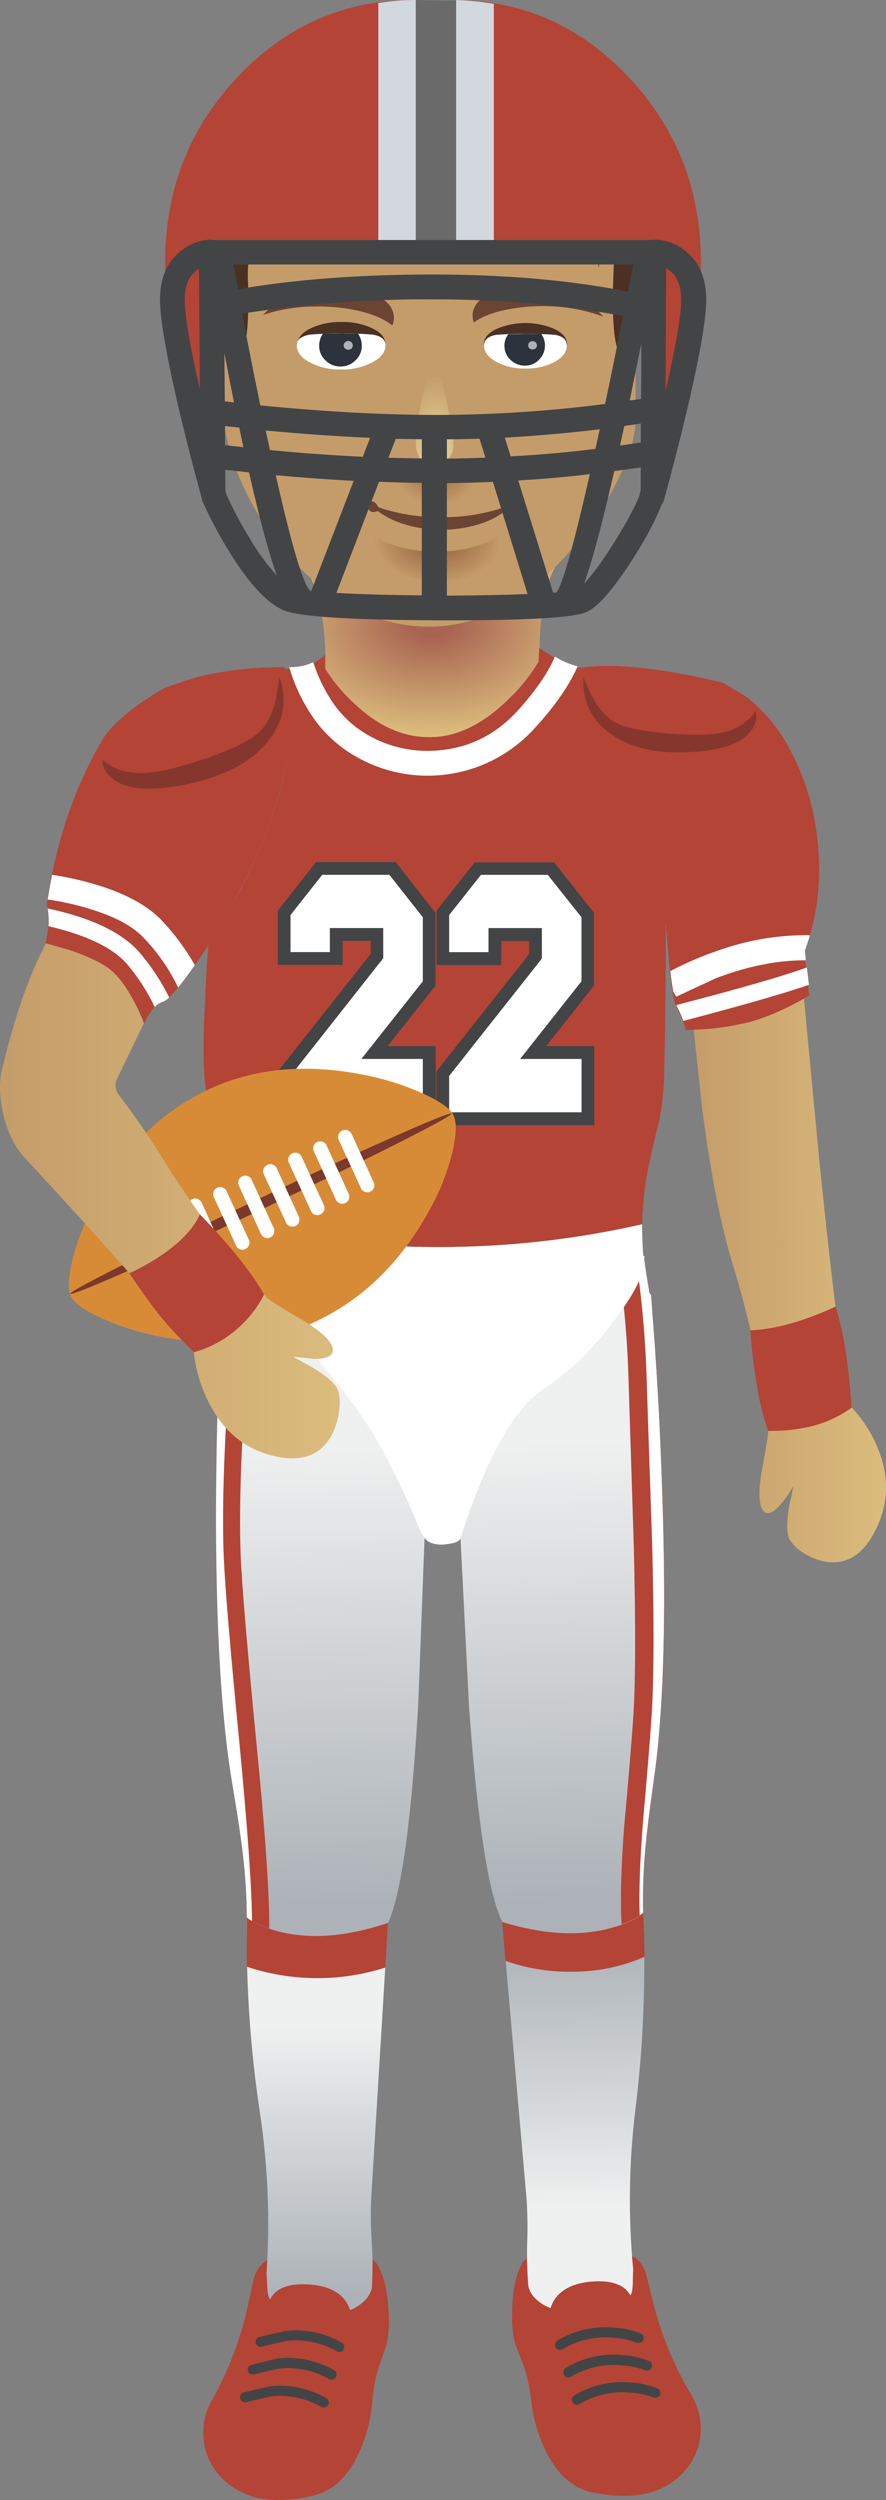 <?xml version="1.0" encoding="iso-8859-1"?>
<!-- Generator: Adobe Illustrator 20.1.0, SVG Export Plug-In . SVG Version: 6.00 Build 0)  -->
<svg version="1.0" id="Layer_1" xmlns="http://www.w3.org/2000/svg" xmlns:xlink="http://www.w3.org/1999/xlink" x="0px" y="0px"
	 viewBox="0 0 341.56 963.21" enable-background="new 0 0 341.56 963.21" xml:space="preserve">
<rect x="0" y="0" width="341.56" height="963.21" fill="#808080" stroke="none"/>
<title>sports1_0020</title>
<radialGradient id="SVGID_1_" cx="-212.05" cy="861.305" r="51.58" gradientTransform="matrix(1.57 0 0 -1.05 499.48 1144.5)" gradientUnits="userSpaceOnUse">
	<stop  offset="0.1" style="stop-color:#A86451"/>
	<stop  offset="0.79" style="stop-color:#DBBC7D"/>
</radialGradient>
<path fill="url(#SVGID_1_)" d="M215.83,215.67c-17.18-7.173-33.847-10.683-50-10.53c-16.08,0.16-32.657,3.93-49.73,11.31
	c5.92,7.907,9.037,19.953,9.35,36.14c0.367,16.867-2.75,29.753-9.35,38.66c17.073,7.387,33.65,11.157,49.73,11.31
	c16.187,0.16,32.853-3.35,50-10.53c-5.133-6.913-7.753-19.51-7.86-37.79C207.817,235.7,210.437,222.843,215.83,215.67z"/>
<path fill="#C49C69" d="M245.06,101.12c0-22.993-6.443-41.193-19.33-54.6c-13.933-14.453-33.967-21.68-60.1-21.68
	c-22.153,0-40.88,7.227-56.18,21.68c-15.507,14.667-23.26,32.867-23.26,54.6v60.81c1.222,9.029,3.875,17.806,7.86,26
	c4.38,9.372,10.067,18.075,16.89,25.85c16.133,18.44,34.36,27.66,54.68,27.66c19.853,0,38.58-10.503,56.18-31.51
	c6.751-8.024,12.462-16.867,17-26.32c4.14-8.747,6.21-15.973,6.21-21.68v-60.81H245.06z"/>
<radialGradient id="SVGID_2_" cx="-212.05" cy="513.552" r="9.69" gradientTransform="matrix(1.57 0 0 -3.25 500.81 1845.44)" gradientUnits="userSpaceOnUse">
	<stop  offset="0" style="stop-color:#EADCA0"/>
	<stop  offset="1" style="stop-color:#C49C69"/>
</radialGradient>
<path fill="url(#SVGID_2_)" d="M174.74,172.3c0.207-2.667-0.657-8.637-2.59-17.91c-2.04-9.587-3.663-14.223-4.87-13.91
	c-1.333,0.367-2.93,5.08-4.79,14.14s-2.527,15.137-2,18.23c0.473,2.773,1.547,4.553,3.22,5.34c1.324,0.513,2.744,0.728,4.16,0.63
	c1.564-0.014,3.08-0.537,4.32-1.49C173.727,176.101,174.657,174.266,174.74,172.3z"/>
<path fill="#6B4434" d="M197.92,196.42c0.667-0.667,0.64-1.583-0.08-2.75c-0.224-0.6-0.892-0.905-1.492-0.681
	c-0.2,0.075-0.376,0.203-0.508,0.371c-0.634,0.618-1.164,1.334-1.57,2.12c-7.768,2.617-15.924,3.892-24.12,3.77
	c-8.222,0.126-16.406-1.149-24.2-3.77c-1.413-2.407-2.54-2.903-3.38-1.49c-0.733,1.153-0.76,2.07-0.08,2.75s1.727,0.733,3.14,0.16
	c3.194,2.357,6.789,4.115,10.61,5.19c4.513,1.345,9.2,2.019,13.91,2c4.761,0.045,9.501-0.63,14.06-2
	c3.876-1.07,7.507-2.884,10.69-5.34C196.3,197.21,197.307,197.1,197.92,196.42z"/>
<radialGradient id="SVGID_3_" cx="-212.05" cy="689.937" r="11.23" gradientTransform="matrix(1.57 0 0 -1.57 501.28 1260.21)" gradientUnits="userSpaceOnUse">
	<stop  offset="0" style="stop-color:#8F5938"/>
	<stop  offset="1" style="stop-color:#C49C69"/>
</radialGradient>
<path fill="url(#SVGID_3_)" d="M168.93,194.38c7.593,0,12.62-2.96,15.08-8.88c0.806-1.979,1.282-4.077,1.41-6.21v-2.75
	c-1.141,1.35-2.529,2.47-4.09,3.3c-4.041,2.215-8.594,3.325-13.2,3.22c-4.796,0.057-9.527-1.106-13.75-3.38l-4.71-3.38l0.47,2.83
	c0.446,2.184,1.243,4.281,2.36,6.21C155.853,191.367,161.33,194.38,168.93,194.38z"/>
<radialGradient id="SVGID_4_" cx="-212.05" cy="824.736" r="15.66" gradientTransform="matrix(1.57 0 0 -1.13 501.52 1139.32)" gradientUnits="userSpaceOnUse">
	<stop  offset="0" style="stop-color:#8F5938"/>
	<stop  offset="1" style="stop-color:#C49C69"/>
</radialGradient>
<path fill="url(#SVGID_4_)" d="M190.53,215c1.625-2.702,2.291-5.873,1.89-9c-1.698,1.395-3.609,2.509-5.66,3.3
	c-5.859,2.259-12.102,3.353-18.38,3.22c-6.571,0.079-13.099-1.067-19.25-3.38l-6.52-3.38l0.63,2.83
	c0.687,2.265,1.807,4.374,3.3,6.21c4.713,6,12.36,9,22.94,9C180.06,223.8,187.077,220.867,190.53,215z"/>
<path fill="#6B4434" d="M101.44,121.31c6.62-2.165,13.545-3.252,20.51-3.22c5.844-0.093,11.676,0.549,17.36,1.91
	c5.187,1.333,9.167,3.14,11.94,5.42c0.502-1.245,0.69-2.595,0.55-3.93c-0.527-3.773-3.563-6.653-9.11-8.64
	c-5.547-1.987-11.99-2.483-19.33-1.49c-4.522,0.596-8.938,1.821-13.12,3.64C106.886,116.445,103.885,118.597,101.44,121.31z"/>
<path fill="#6B4434" d="M232.57,122c-2.35-2.786-5.268-5.036-8.56-6.6c-4.095-2.043-8.48-3.446-13-4.16
	c-7.28-1.26-13.723-0.973-19.33,0.86c-5.607,1.833-8.75,4.61-9.43,8.33c-0.154,1.296-0.021,2.611,0.39,3.85
	c2.88-2.147,6.913-3.77,12.1-4.87c5.72-1.18,11.564-1.654,17.4-1.41C219.119,118.24,226.016,119.59,232.57,122z"/>
<path fill="#4B3124" d="M148.5,132.39c0-2.307-1.65-4.27-4.95-5.89c-3.74-1.718-7.826-2.553-11.94-2.44
	c-4.088-0.108-8.146,0.727-11.86,2.44c-3.3,1.627-4.95,3.59-4.95,5.89c0,2.3,1.65,4.3,4.95,6c3.714,1.713,7.772,2.548,11.86,2.44
	c4.114,0.113,8.2-0.722,11.94-2.44C146.85,136.69,148.5,134.69,148.5,132.39z"/>
<path fill="#FFFFFF" d="M148.58,133.09c0-2.253-1.623-3.64-4.87-4.16c-3.989-0.364-7.996-0.494-12-0.39
	c-4.064-0.106-8.131,0.024-12.18,0.39c-3.407,0.527-5.11,1.913-5.11,4.16c0,2.567,1.667,4.74,5,6.52c3.7,1.926,7.831,2.873,12,2.75
	c4.202,0.132,8.368-0.814,12.1-2.75C146.893,137.83,148.58,135.657,148.58,133.09z"/>
<path fill="#2D333C" d="M138,128.54h-13.47c-0.974,1.351-1.495,2.975-1.49,4.64c-0.044,2.151,0.846,4.216,2.44,5.66
	c1.505,1.546,3.583,2.4,5.74,2.36c2.179,0.049,4.282-0.805,5.81-2.36c1.594-1.444,2.484-3.509,2.44-5.66
	C139.481,131.517,138.967,129.893,138,128.54z"/>
<path fill="#ACB2B7" d="M136,133.09c0.013-0.441-0.157-0.868-0.47-1.18c-0.326-0.35-0.782-0.549-1.26-0.55
	c-0.482-0.02-0.947,0.183-1.26,0.55c-0.355,0.288-0.557,0.723-0.55,1.18c0.014,0.452,0.213,0.879,0.55,1.18
	c0.338,0.323,0.793,0.493,1.26,0.47c0.464,0.004,0.912-0.163,1.26-0.47C135.826,133.948,135.994,133.528,136,133.09z"/>
<path fill="#4B3124" d="M213.87,126.81c-7.216-3.144-15.414-3.144-22.63,0c-3.14,1.573-4.71,3.46-4.71,5.66s1.57,4.087,4.71,5.66
	c7.216,3.144,15.414,3.144,22.63,0c3.14-1.573,4.71-3.46,4.71-5.66S217.01,128.383,213.87,126.81z"/>
<path fill="#FFFFFF" d="M213.94,129c-3.739-0.294-7.491-0.397-11.24-0.31c-3.773-0.088-7.548,0.016-11.31,0.31
	c-3.193,0.527-4.79,1.89-4.79,4.09c0,2.46,1.57,4.557,4.71,6.29c3.458,1.827,7.33,2.73,11.24,2.62
	c3.929,0.111,7.821-0.781,11.31-2.59c3.093-1.727,4.64-3.823,4.64-6.29C218.5,130.9,216.98,129.527,213.94,129z"/>
<path fill="#2D333C" d="M208.68,128.69l-12.73,0.08c-0.977,1.258-1.502,2.808-1.49,4.4c-0.041,2.048,0.788,4.017,2.28,5.42
	c1.477,1.481,3.489,2.303,5.58,2.28c2.07,0.033,4.06-0.793,5.5-2.28C210.491,135.945,210.855,131.756,208.68,128.69z"/>
<path fill="#ACB2B7" d="M207,133.09c0.013-0.441-0.157-0.868-0.47-1.18c-0.348-0.307-0.796-0.474-1.26-0.47
	c-0.889-0.022-1.628,0.68-1.65,1.569c-0.001,0.027-0.001,0.054,0,0.081c-0.001,0.416,0.169,0.814,0.47,1.1
	c0.312,0.313,0.739,0.483,1.18,0.47c0.464,0.004,0.912-0.163,1.26-0.47C206.831,133.904,207.001,133.506,207,133.09z"/>
<path fill="#4B3124" d="M245.21,47.93c-5.133-12.253-13.67-22.023-25.61-29.31c-12.78-7.807-29.043-12.52-48.79-14.14
	c-25.873-2.093-45.567,1.153-59.08,9.74c-3.935,2.388-7.377,5.508-10.14,9.19l-2.44,4.32c-2.962,3.232-5.62,6.73-7.94,10.45
	c-5.659,8.515-9.85,17.919-12.4,27.82c-2.708,11.447-4.319,23.127-4.81,34.88c-0.313,6.807-0.417,12.62-0.31,17.44l2.51-0.94
	c1.766-0.61,3.656-0.772,5.5-0.47c1.09,0.266,2.125,0.719,3.06,1.34c1.687,0.915,3.117,2.239,4.16,3.85
	c0.42,0.733,1.023,4.48,1.81,11.24c0.473,4.607,1.443,5.21,2.91,1.81c1.673-3.873,2.34-12.517,2-25.93v-0.16
	c-0.235-3.2-0.114-6.416,0.36-9.59c0.893-7.28,3.067-12.99,6.52-17.13c2.62-3.093,7.047-9.403,13.28-18.93
	c5.24-8,8.573-12.427,10-13.28c0.84-0.527,2.307-0.193,4.4,1c1.333,0.84,4.163,2.647,8.49,5.42
	c10.667,6.44,23.237,11.207,37.71,14.3c15.507,3.333,28.027,9.2,37.56,17.6c4.767,4.193,7.963,8.043,9.59,11.55
	c-0.409-2.219-1.15-4.363-2.2-6.36c-2.935-5.708-6.937-10.8-11.79-15c-4.527-4.206-9.507-7.895-14.85-11l-5.26-2.36l11.08,3.85
	c8.173,3.46,14.197,7.44,18.07,11.94c3.896,4.59,7.146,9.69,9.66,15.16c1.095,2.228,2.014,4.539,2.75,6.91
	c-0.167-2.933-0.562-5.848-1.18-8.72c-1.333-6.6-3.43-11.97-6.29-16.11c-1.741-2.542-3.659-4.958-5.74-7.23
	c4.219,3.723,8.085,7.827,11.55,12.26c4.347,5.76,6.757,10.997,7.23,15.71l0.16,1.1c-0.993,18.387-0.47,30.053,1.57,35
	c1.467,3.407,2.467,2.803,3-1.81c0.733-6.707,1.337-10.453,1.81-11.24c1.104-1.714,2.652-3.097,4.48-4
	c0.9-0.512,1.848-0.934,2.83-1.26c0.774-4.096,1.245-8.244,1.41-12.41l0.24-0.31c0.54-6.402,0.644-12.834,0.31-19.25
	C251.743,70.09,249.35,57.777,245.21,47.93z"/>
<path fill="#B44436" d="M247.65,101.51c2.556,2.466,3.978,5.879,3.93,9.43v80c5.293-7.647,9.85-21.947,13.67-42.9
	c3.3-18.12,4.95-33.807,4.95-47.06c0-27.867-9.333-51.673-28-71.42S200.967-0.04,174.5,0h-15.16c-26.453,0-49.003,9.847-67.65,29.54
	S63.693,73.053,63.64,101c0,13.253,1.65,28.94,4.95,47.06c3.773,20.953,8.303,35.253,13.59,42.9v-80
	c0.016-7.375,5.985-13.353,13.36-13.38h142.68C241.775,97.511,245.196,98.937,247.65,101.51z"/>
<path fill="#D3D8DE" d="M174.5,0h-15.16c-4.528,0.034-9.045,0.429-13.51,1.18v96.4h44.55V1.49C185.136,0.562,179.825,0.064,174.5,0z
	"/>
<path fill="#6A6A6A" d="M175.84,0.08L160.28,0v97.58h15.56V0.08z"/>
<path fill="#434446" d="M252.6,92.32l-0.55,0.16H81.87l-0.63-0.16c-4.434,0.157-8.677,1.85-12,4.79c-4.82,4-7.333,9.787-7.54,17.36
	c-0.22,6.913,2.077,20.757,6.89,41.53c2.827,12.047,5.863,23.937,9.11,35.67l0.24,1.18c3.234,7.262,6.991,14.281,11.24,21
	c7.86,12.467,15.037,19.72,21.53,21.76c6.967,2.147,26.557,3.273,58.77,3.38s50.99-0.913,56.33-3.06
	c4.087-1.673,9.507-7.567,16.26-17.68c6-9.06,10.333-17.02,13-23.88c0.423-0.437,0.72-0.979,0.86-1.57
	c3.04-11,5.92-22.183,8.64-33.55c5.333-22.573,7.9-37.5,7.7-44.78c-0.26-7.54-2.773-13.327-7.54-17.36
	c-3.364-2.938-7.637-4.629-12.1-4.79 M244.14,101.91l-2,10.45c-22.153-4.4-47.27-6.6-75.35-6.6s-53.08,1.887-75,5.66L90,101.9
	h154.11 M256.84,103.39c3.72,2.04,5.633,5.837,5.74,11.39c0.207,5.5-1.793,17.5-6,36l0.24-47.38 M247.16,153.68l-4.4,0.63
	l4.48-21.92L247.16,153.68 M231.21,165.39l-1.65,7.54c-10.527,1.333-21.42,2.303-32.68,2.91l-2.28-7.23
	C206.647,167.943,218.85,166.87,231.21,165.39 M236.87,181.5l10.13-1.42v8.8l-0.39,1.34l-0.08,0.55c-1.333,3.773-4.333,9.44-9,17
	c-4.927,7.96-9.04,13.627-12.34,17c3.093-8.54,6.97-22.97,11.63-43.29 M247.03,170.48c-3.667,0.573-6.333,0.967-8,1.18l1.65-7.54
	l6.36-0.94v7.31 M240.2,121.78c-2.253,11.333-4.557,22.62-6.91,33.86c-21.288,2.74-42.726,4.156-64.19,4.24
	c-20.847,0-43.763-1.23-68.75-3.69c-2.307-11.153-4.64-22.94-7-35.36c24.247-3.794,48.759-5.633,73.3-5.5
	c26.667,0,51.18,2.147,73.54,6.44 M71.19,114.77c0.207-5.393,2.04-9.14,5.5-11.24l0.39,46.75c-4.053-17.793-5.99-29.623-5.81-35.49
	 M172.27,186.13c6.127-0.053,12.047-0.21,17.76-0.47l13.36,43.21c-7.28,0.313-17.65,0.523-31.11,0.63v-43.37 M172.28,176.7v-7.46
	c4.293,0,8.483-0.08,12.57-0.24l2.28,7.31C183.937,176.47,178.987,176.6,172.28,176.7 M162.62,169.24v7.39l-12.89-0.24l2.83-7.31
	L162.62,169.24 M104.09,173.4l-1.65-7.54c13.2,1.26,26.61,2.203,40.23,2.83l-2.81,7.31c-13.093-0.667-25.01-1.53-35.75-2.59
	 M92.25,164.77l1.57,7.54l-7.07-0.79v-7.39c0.207,0.053,2.04,0.263,5.5,0.63 M106.25,183.07c9.533,0.893,19.563,1.627,30.09,2.2
	L120,227.69h-0.31c-0.119-0.141-0.25-0.271-0.39-0.39c-2.667-2.987-7-17.73-13-44.23 M214.64,228.25
	c-0.467,0.062-0.939,0.089-1.41,0.08l-13.43-43.22c9.9-0.573,19.093-1.387,27.58-2.44c-6.073,26.82-10.343,42.01-12.81,45.57
	 M106.7,221.72c-4.051-4.479-7.608-9.38-10.61-14.62c-3.26-5.32-6.198-10.829-8.8-16.5L86.9,189l-0.08-8l9.18,1
	c4,17.653,7.563,30.88,10.69,39.68 M129.69,228.44l16.42-42.82c5.92,0.26,11.42,0.39,16.5,0.39v43.37
	C149.67,229.273,138.697,228.96,129.69,228.44 M90.2,155.09l-3.54-0.47l-0.16-18.54L90.2,155.09z"/>
<path fill="#B44436" d="M198.94,903.84c0.787,2.147,1.887,5.027,3.3,8.64c1.306,4.274,2.174,8.67,2.59,13.12
	c0.761,6.017,2.43,11.883,4.95,17.4c4.507,9.847,10.633,15.583,18.38,17.21c16.607,3.507,28.783,0.47,36.53-9.11
	c3.213-3.896,5.111-8.709,5.42-13.75c0.335-5.091-0.901-10.163-3.54-14.53c-6.77-11.282-11.804-23.519-14.93-36.3
	c-1.573-6.44-2.437-9.897-2.59-10.37c-0.6-2.344-1.918-4.442-3.77-6c-4-2.933-11.7-4.297-23.1-4.09c-11.84,0.207-18.84,2.25-21,6.13
	s-3.39,9.38-3.69,16.5c-0.313,6.547,0.157,11.6,1.41,15.16 M124.42,867.08c-11.42,0.16-19.067,1.757-22.94,4.79
	c-1.796,1.639-3.069,3.771-3.66,6.13c-0.107,0.527-0.867,4.01-2.28,10.45c-2.804,12.836-7.524,25.178-14,36.61
	c-2.527,4.429-3.597,9.54-3.06,14.61c0.416,5.05,2.426,9.837,5.74,13.67c8.067,9.373,20.35,12.07,36.85,8.09
	c7.7-1.887,13.67-7.807,17.91-17.76c2.364-5.582,3.874-11.488,4.48-17.52c0.286-4.463,1.023-8.885,2.2-13.2
	c1.333-3.667,2.353-6.6,3.06-8.8c1.153-3.56,1.487-8.613,1-15.16c-0.527-7.127-1.913-12.573-4.16-16.34
	c-2.247-3.767-9.28-5.627-21.1-5.58L124.42,867.08z"/>
<linearGradient id="SVGID_5_" gradientUnits="userSpaceOnUse" x1="763.054" y1="588.544" x2="765.434" y2="675.444" gradientTransform="matrix(1.57 0 0 1.57 -976.96 -177.25)">
	<stop  offset="0" style="stop-color:#ACB2B7"/>
	<stop  offset="0.76" style="stop-color:#EFF0F0"/>
</linearGradient>
<path fill="url(#SVGID_5_)" d="M203,847.27c0.366,5.596,0.447,11.206,0.24,16.81c-0.176,5.671-0.019,11.347,0.47,17
	c0.426,1.525,1.207,2.926,2.28,4.09c1.743,1.843,3.899,3.245,6.29,4.09c0.668-2.354,2.039-4.447,3.93-6
	c2.727-2.307,6.523-3.693,11.39-4.16c7.907-0.733,13.04,1.02,15.4,5.26c0.573-0.667,0.887-2.237,0.94-4.71
	c0.053-3.14,0.107-4.893,0.16-5.26c-1.973-20.738-1.658-41.631,0.94-62.3c2.932-24.105,3.935-48.405,3-72.67L248,737
	c-3.093,2.62-7.623,4.663-13.59,6.13c-11.84,2.987-25.433,2.123-40.78-2.59L203,847.27z"/>
<path fill="#434446" d="M126.73,925.13c-0.14-0.505-0.48-0.93-0.94-1.18c-6.562-3.775-14.153-5.372-21.68-4.56l-10.45,2.44
	c-0.445,0.246-0.797,0.633-1,1.1c-0.155,0.49-0.126,1.019,0.08,1.49c0.2,0.444,0.556,0.8,1,1c0.475,0.209,1.015,0.209,1.49,0
	c0.053,0,3.09-0.707,9.11-2.12c6.753-0.769,13.576,0.632,19.48,4c0.451,0.259,0.981,0.345,1.49,0.24c0.505-0.14,0.93-0.48,1.18-0.94
	c0.259-0.451,0.345-0.981,0.24-1.49 M99.78,904.11c0.49,0.155,1.019,0.126,1.49-0.08c0.053,0,3.09-0.707,9.11-2.12
	c6.753-0.769,13.576,0.632,19.48,4c0.42,0.263,0.927,0.349,1.41,0.24c0.519-0.111,0.956-0.459,1.18-0.94
	c0.263-0.42,0.349-0.927,0.24-1.41c-0.111-0.519-0.459-0.956-0.94-1.18c-6.544-3.824-14.15-5.424-21.68-4.56
	c-6.707,1.52-10.163,2.333-10.37,2.44c-0.467,0.166-0.834,0.533-1,1c-0.209,0.475-0.209,1.015,0,1.49
	c0.223,0.486,0.614,0.877,1.1,1.1 M96.74,914.7c0.475,0.209,1.015,0.209,1.49,0c0.053,0,3.09-0.707,9.11-2.12
	c6.753-0.769,13.576,0.632,19.48,4c0.451,0.259,0.981,0.345,1.49,0.24c0.505-0.14,0.93-0.48,1.18-0.94
	c0.26-0.45,0.345-0.981,0.24-1.49c-0.14-0.505-0.48-0.93-0.94-1.18c-6.562-3.775-14.153-5.372-21.68-4.56
	c-6.74,1.613-10.203,2.473-10.39,2.58c-0.485,0.173-0.882,0.533-1.1,1c-0.158,0.49-0.129,1.02,0.08,1.49
	c0.16,0.486,0.537,0.87,1.02,1.04L96.74,914.7z"/>
<linearGradient id="SVGID_6_" gradientUnits="userSpaceOnUse" x1="700.194" y1="676.123" x2="700.194" y2="589.193" gradientTransform="matrix(1.57 0 0 1.57 -976.96 -177.25)">
	<stop  offset="0" style="stop-color:#ACB2B7"/>
	<stop  offset="0.76" style="stop-color:#EFF0F0"/>
</linearGradient>
<path fill="url(#SVGID_6_)" d="M95.15,738.77v2.36c-0.282,24.268,1.39,48.52,5,72.52c3.132,20.61,4.001,41.501,2.59,62.3
	c0.053,0.313,0.157,2.067,0.31,5.26c0.107,2.46,0.473,4.03,1.1,4.71c2.147-4.4,7.227-6.313,15.24-5.74
	c4.873,0.367,8.697,1.65,11.47,3.85c1.937,1.542,3.362,3.634,4.09,6c2.371-0.911,4.498-2.363,6.21-4.24
	c1.042-1.2,1.795-2.623,2.2-4.16c0.323-5.662,0.323-11.338,0-17c-0.384-5.595-0.488-11.205-0.31-16.81l6.52-106.93
	c-15.187,5.133-28.727,6.363-40.62,3.69c-3.53-0.772-6.952-1.975-10.19-3.58C96.46,739.567,95.257,738.823,95.15,738.77z"/>
<path fill="#B44436" d="M98.76,741c-2.307-1.413-3.51-2.147-3.61-2.2v2.36c-0.053,6-0.053,11.527,0,16.58
	c17.328,5.756,36.036,5.865,53.43,0.31l1-17.21c-15.187,5.133-28.727,6.363-40.62,3.69C105.429,743.774,102.003,742.589,98.76,741z"
	/>
<path fill="#B44436" d="M193.6,740.5l1.26,15c8.002,2.808,16.429,4.216,24.91,4.16c9.86,0.156,19.639-1.801,28.68-5.74
	c0-4-0.13-8.87-0.39-14.61L248,737c-3.093,2.62-7.623,4.663-13.59,6.13C222.55,746.09,208.947,745.213,193.6,740.5z"/>
<path fill="#434446" d="M253.39,920.18c-3.344-1.297-6.87-2.066-10.45-2.28c-7.526-0.662-15.066,1.089-21.53,5
	c-0.472,0.274-0.812,0.729-0.94,1.26c-0.109,0.483-0.023,0.99,0.24,1.41c0.274,0.472,0.729,0.812,1.26,0.94
	c0.483,0.109,0.99,0.023,1.41-0.24c5.826-3.526,12.628-5.096,19.41-4.48c3.134,0.215,6.225,0.85,9.19,1.89
	c0.475,0.209,1.015,0.209,1.49,0c0.444-0.2,0.8-0.556,1-1c0.209-0.475,0.209-1.015,0-1.49c-0.218-0.467-0.615-0.827-1.1-1
	 M218.64,915.95c0.509,0.105,1.04,0.02,1.49-0.24c5.825-3.525,12.635-5.069,19.41-4.4c3.116,0.158,6.189,0.795,9.11,1.89
	c0.501,0.214,1.069,0.214,1.57,0c0.467-0.218,0.827-0.615,1-1.1c0.209-0.475,0.209-1.015,0-1.49c-0.218-0.467-0.615-0.827-1.1-1
	c-3.347-1.286-6.871-2.055-10.45-2.28c-7.551-0.669-15.12,1.082-21.61,5c-0.442,0.29-0.751,0.743-0.86,1.26
	c-0.109,0.483-0.023,0.99,0.24,1.41c0.25,0.46,0.675,0.8,1.18,0.94 M215.4,905.33c0.509,0.105,1.04,0.02,1.49-0.24
	c5.825-3.525,12.635-5.069,19.41-4.4c3.114,0.169,6.185,0.806,9.11,1.89c0.475,0.209,1.015,0.209,1.49,0
	c0.507-0.193,0.907-0.593,1.1-1.1c0.209-0.475,0.209-1.015,0-1.49c-0.218-0.467-0.615-0.827-1.1-1
	c-3.345-1.282-6.872-2.025-10.45-2.2c-7.551-0.669-15.12,1.082-21.61,5c-0.424,0.282-0.724,0.714-0.84,1.21
	c-0.105,0.509-0.02,1.04,0.24,1.49c0.279,0.422,0.708,0.722,1.2,0.84H215.4z"/>
<linearGradient id="SVGID_7_" gradientUnits="userSpaceOnUse" x1="791.68" y1="422.132" x2="839.066" y2="422.102" gradientTransform="matrix(1.57 0 0 1.57 -976.96 -177.25)">
	<stop  offset="0" style="stop-color:#C49C69"/>
	<stop  offset="1" style="stop-color:#DBBC7D"/>
</linearGradient>
<path fill="url(#SVGID_7_)" d="M267.06,393.39l3.61,33.55c3.3,25.407,7.3,45.677,12,60.81c6.411,20.886,10.932,42.305,13.51,64
	l-0.08,0.31c-0.16,2.2-1.023,7.36-2.59,15.48c-1.153,7.493-0.943,12.287,0.63,14.38c1.573,2.093,4.01,1.123,7.31-2.91
	c1.725-2.062,3.226-4.302,4.48-6.68l-1.81,8.56c-0.94,6.127-0.837,10.24,0.31,12.34c1.25,1.936,2.913,3.572,4.87,4.79
	c2.709,1.846,5.775,3.103,9,3.69c8.667,1.333,15.37-3.353,20.11-14.06c4.24-9.587,4.213-19.54-0.08-29.86
	c-2.375-5.757-5.785-11.031-10.06-15.56c-3.093-12-7.31-44.473-12.65-97.42L308.46,369L267.06,393.39z"/>
<linearGradient id="SVGID_8_" gradientUnits="userSpaceOnUse" x1="732.035" y1="579.899" x2="729.066" y2="431.999" gradientTransform="matrix(1.57 0 0 1.57 -976.96 -177.25)">
	<stop  offset="0" style="stop-color:#ACB2B7"/>
	<stop  offset="0.76" style="stop-color:#EFF0F0"/>
</linearGradient>
<path fill="url(#SVGID_8_)" d="M206.24,486.57c-12.987,1.207-26.107,1.873-39.36,2c-12.207,0.107-22.813-0.227-31.82-1
	c-9.373-0.84-25.14-0.92-47.3-0.24c-2.667,10.427-3.53,17.863-2.59,22.31c-1.333,26.973-1.963,53.373-1.89,79.2
	c0.16,42.22,2.28,75.22,6.36,99c1.84,10.773,3.153,19.473,3.94,26.1c1.009,8.239,1.533,16.53,1.57,24.83
	c0.107,0.053,1.31,0.787,3.61,2.2c3.255,1.595,6.694,2.784,10.24,3.54c11.887,2.667,25.427,1.437,40.62-3.69
	c5.133-11.153,9.01-39.307,11.63-84.46l2.44-64.43l13.83,0.47c0.053,0.893,1.153,22.63,3.3,65.21
	c3.193,44.313,7.463,71.943,12.81,82.89c15.333,4.713,28.927,5.577,40.78,2.59c6-1.467,10.53-3.51,13.59-6.13
	c-0.189-8.313,0.098-16.63,0.86-24.91c0.573-6.34,1.647-15.033,3.22-26.08c4-27.553,5-66.967,3-118.24
	c-0.573-16-1.437-32.263-2.59-48.79L251,499.06c-0.152-0.349-0.365-0.667-0.63-0.94c-1.1-6.547-1.767-10.88-2-13l0.08-1.26
	C241.997,483.62,227.927,484.523,206.24,486.57z"/>
<path fill="#B44436" d="M252.44,518.94l-1.49-19.88c-0.152-0.349-0.365-0.667-0.63-0.94c-1.1-6.547-1.767-10.88-2-13l0.08-1.26
	c-2.147-0.053-5.603,0-10.37,0.16c2.448,16.185,3.89,32.506,4.32,48.87c0.313,9.793,0.98,30.98,2,63.56
	c0.733,30.12,0.653,51.937-0.24,65.45c-0.667,9.74-1.847,23.883-3.54,42.43c-1.153,15.66-1.467,28.02-0.94,37.08
	c3.012-1.004,5.839-2.493,8.37-4.41c-0.189-8.313,0.098-16.63,0.86-24.91c0.573-6.34,1.647-15.033,3.22-26.08
	c4-27.553,5-66.967,3-118.24C254.473,551.77,253.593,535.493,252.44,518.94z"/>
<path fill="#B44436" d="M92.79,599.47c-0.627-15.507-0.05-36.773,1.73-63.8c1.047-15.82,2.38-32.03,4-48.63l-10.76,0.31
	c-2.667,10.427-3.53,17.863-2.59,22.31c-1.333,26.973-1.963,53.373-1.89,79.2c0.16,42.22,2.28,75.22,6.36,99
	c1.84,10.76,3.153,19.453,3.94,26.08c1.009,8.239,1.533,16.53,1.57,24.83c0.705,0.577,1.469,1.076,2.28,1.49
	c2.039,1.117,4.166,2.063,6.36,2.83c0.107-13.147-1.49-36.48-4.79-70C95.333,635.323,93.263,610.783,92.79,599.47z"/>
<path fill="#FFFFFF" d="M252.44,518.94l-1.49-19.88c-0.152-0.349-0.365-0.667-0.63-0.94c-1.1-6.547-1.767-10.88-2-13l0.08-1.18
	l-3.38,0.08c2.448,16.185,3.89,32.506,4.32,48.87c0.313,9.793,1.02,30.98,2.12,63.56c0.733,30.167,0.63,51.983-0.31,65.45
	c-0.627,9.22-1.727,22.657-3.3,40.31c-1.153,15.033-1.573,26.95-1.26,35.75l1.34-1c-0.189-8.313,0.098-16.63,0.86-24.91
	c0.573-6.34,1.647-15.033,3.22-26.08c4-27.553,5-66.967,3-118.24c-0.573-16-1.437-32.263-2.59-48.79 M87.77,487.35
	c-2.667,10.427-3.53,17.863-2.59,22.31c-1.333,26.973-1.963,53.373-1.89,79.2c0.16,42.22,2.28,75.22,6.36,99
	c1.833,10.76,3.143,19.453,3.93,26.08c1.009,8.239,1.533,16.53,1.57,24.83c0.621,0.512,1.29,0.961,2,1.34
	c-0.1-13.147-1.737-36.183-4.91-69.11c-3.507-36-5.507-59.833-6-71.5c-0.627-15.453-0.077-36.667,1.65-63.64
	c1.047-15.713,2.38-31.897,4-48.55L87.77,487.35z"/>
<path fill="#B44436" d="M322.13,503.38c-12.153,5.66-23.1,8.723-32.84,9.19c0.459,7.136,1.297,14.243,2.51,21.29
	c0.941,5.926,2.387,11.76,4.32,17.44c4.772,0.103,9.541-0.319,14.22-1.26c6.492-1.215,12.638-3.843,18-7.7l-0.08-0.16
	c-0.42-7.02-1.153-14.04-2.2-21.06C325.228,515.111,323.914,509.178,322.13,503.38z"/>
<path fill="#FFFFFF" d="M177.45,593c2.61-8.432,5.654-16.723,9.12-24.84c7.127-16.56,14.777-27.56,22.95-33
	c9.64-6.287,18.64-14.983,27-26.09c8.173-10.667,12.05-18.42,11.63-23.26c-0.42-4.84-0.63-9.557-0.63-14.15
	c-51.453,11.727-104.687,11.727-159.7,0c0.205,3.35,0.205,6.71,0,10.06c-0.21,1.881-0.21,3.779,0,5.66
	c0,0.207,7.753,8.17,23.26,23.89c17.187,18.44,29.133,33.95,35.84,46.53c5.126,9.384,9.743,19.038,13.83,28.92
	c1.673,4.4,3.34,6.913,5,7.54c2.089,0.86,4.386,1.079,6.6,0.63C174.91,594.683,176.61,594.053,177.45,593z"/>
<path fill="#B44436" d="M136.26,270.77c-2.99-2.79-5.725-5.842-8.17-9.12l-2.83-4.09v-5.34c-1.04,1.202-2.325,2.167-3.77,2.83
	c-3.59,2.151-7.797,3.038-11.95,2.52c1.358,5.568,2.096,11.27,2.2,17c0.166,10.619-1.209,21.206-4.08,31.43
	c-3.87,12.807-8.921,25.228-15.09,37.1c-4.193,7.933-8.28,14.947-12.26,21.04c-0.42,4.82-0.84,12.153-1.26,22
	c-0.84,14.88-0.737,26.093,0.31,33.64c0.207,1.673,2.207,11.523,6,29.55c1.506,7.349,2.346,14.82,2.51,22.32
	c55.013,11.727,108.247,11.727,159.7,0c0.176-8.572,1.228-17.103,3.14-25.46c1.467-6.5,2.62-11.32,3.46-14.46
	c0.974-5.195,1.585-10.451,1.83-15.73c0.207-9.22,0.417-22.11,0.63-38.67v-22l1.26,14.78c0.84,10.06,1.783,15.927,2.83,17.6
	c1.471,2.947,2.731,5.994,3.77,9.12l7.23-0.31c4.976-0.347,9.918-1.083,14.78-2.2c4.4-0.84,9.953-2.84,16.66-6
	c3.333-1.673,6.267-3.247,8.8-4.72l-1.89-17c5.66-14.88,7.127-30.807,4.4-47.78c-1.57-10.811-5.083-21.25-10.37-30.81
	c-4.033-7.564-9.602-14.203-16.35-19.49l-8.8-5.34c-5.447-1.467-11.84-2.83-19.18-4.09c-14.667-2.513-26.403-3.143-35.21-1.89
	c-2.513,0.207-5.97-0.947-10.37-3.46l-6.29-4.09l-0.31,5.34c-3.277,5.458-7.299,10.433-11.95,14.78
	c-10.033,9.68-20.183,14.423-30.45,14.23C155.13,284,145.487,279.59,136.26,270.77z"/>
<path fill="#FFFFFF" d="M260.77,387.34c1.007,1.946,1.898,3.95,2.67,6c23.1-6.073,39.233-10.71,48.4-13.91l-0.79-6.68
	c-9.427,3.407-26.187,8.227-50.28,14.46v0.16V387.34z"/>
<path fill="#FFFFFF" d="M312.08,360.94v-0.63c-11.24-0.144-22.424,1.611-33.08,5.19c-7.097,2.28-13.982,5.171-20.58,8.64
	c0.313,2.773,0.68,5.393,1.1,7.86l1.18,2l15.3-7.11c12.253-4.667,23.803-6.97,34.65-6.91l-0.39-3.69
	C310.633,365.29,311.24,363.507,312.08,360.94z"/>
<path fill="#85372D" d="M224.94,261c-0.527,8.54,2.59,15.507,9.35,20.9c7.54,6,18.207,8.62,32,7.86
	c12.207-0.627,20.037-3.48,23.49-8.56c1.727-2.513,2.223-4.977,1.49-7.39c-0.653,1.227-1.532,2.319-2.59,3.22
	c-2.615,2.427-5.805,4.148-9.27,5c-4.56,1.207-11.657,1.417-21.29,0.63c-9.793-0.787-16.68-2.173-20.66-4.16
	c-3.333-1.673-6.423-5.103-9.27-10.29L224.94,261z"/>
<path fill="#434446" d="M153.21,333l-0.79-0.86h-30.56l-3.69,4.64c0.053,0-3.457,4.453-10.53,13.36l-0.55,0.71v20.9h25v-9.27h10.84
	v5l-35.83,45.33v20.58H168v-30.34h-18.56l18.46-23.33v-28L153.21,333 M229.11,433.41v-30.36h-18.54L229,379.72v-28l-15.4-19.48H183
	l-14.22,18l-0.47,0.71v20.9h24.89l0.08-9.27H204v5l-35.28,44.63l-0.47,0.71v20.58h60.81L229.11,433.41z"/>
<path fill="#FFFFFF" d="M150.07,337.05h-25.85L112,352.53v14.3h15.16v-9.27h20.58v11.63L112,414.52v14h51V408h-23.69L163,378.07
	V353.4l-12.89-16.34 M224.2,428.51V408h-23.69l23.65-29.93V353.4l-13-16.34h-25.74l-12.26,15.48v14.3h15.16v-9.27h20.58v11.63
	l-0.47,0.71l-35.28,44.63v14h51L224.2,428.51z"/>
<path fill="#D88B37" d="M174.43,443.83c1.573-6.707,1.677-11.473,0.31-14.3c-1.1-2.307-4.687-4.9-10.76-7.78
	c-7.296-3.388-14.97-5.893-22.86-7.46c-22.887-4.713-43.287-2.827-61.2,5.66c-18.08,8.587-32.513,23.04-43.3,43.36
	c-3.857,7.029-6.788,14.528-8.72,22.31c-1.573,6.667-1.757,11.277-0.55,13.83c1.153,2.46,4.793,5.127,10.92,8
	c7.284,3.403,14.963,5.885,22.86,7.39c22.733,4.607,43.067,2.643,61-5.89c18.173-8.667,32.683-22.967,43.53-42.9
	C169.569,459.071,172.518,451.597,174.43,443.83z"/>
<path fill="#7B392B" d="M153.21,440.53c14.14-7.127,21.08-10.95,20.82-11.47c-0.26-0.52-7.647,2.44-22.16,8.88
	c-14.613,6.44-32.003,14.44-52.17,24S62.3,479.853,48,487c-14.193,7.127-21.16,10.95-20.9,11.47c0.26,0.52,7.647-2.413,22.16-8.8
	c14.453-6.34,31.87-14.34,52.25-24C121.783,456.083,139.017,447.703,153.21,440.53z"/>
<path fill="#FFFFFF" d="M63.09,467.95c-0.261,0.688-0.233,1.453,0.08,2.12l8.49,18.62c0.304,0.669,0.873,1.18,1.57,1.41
	c0.649,0.249,1.373,0.22,2-0.08c0.669-0.304,1.18-0.873,1.41-1.57c0.249-0.649,0.22-1.373-0.08-2l-8.49-18.62
	c-0.304-0.669-0.873-1.18-1.57-1.41c-0.643-0.251-1.357-0.251-2,0C63.863,466.745,63.362,467.288,63.09,467.95z"/>
<path fill="#FFFFFF" d="M76.22,461.9c-0.649-0.249-1.373-0.22-2,0.08c-0.679,0.314-1.212,0.876-1.49,1.57
	c-0.263,0.688-0.234,1.454,0.08,2.12l8.56,18.62c0.304,0.669,0.873,1.18,1.57,1.41c0.649,0.249,1.373,0.22,2-0.08
	c0.669-0.304,1.18-0.873,1.41-1.57c0.249-0.649,0.22-1.373-0.08-2l-8.49-18.62C77.477,462.738,76.918,462.19,76.22,461.9z"/>
<path fill="#FFFFFF" d="M96,479.65c0.249-0.649,0.22-1.373-0.08-2l-8.56-18.7c-0.286-0.652-0.824-1.16-1.49-1.41
	c-0.688-0.263-1.454-0.234-2.12,0.08c-0.669,0.304-1.18,0.873-1.41,1.57c-0.249,0.649-0.22,1.373,0.08,2l8.58,18.7
	c0.286,0.652,0.824,1.16,1.49,1.41c0.688,0.263,1.454,0.234,2.12-0.08C95.271,480.912,95.774,480.343,96,479.65z"/>
<path fill="#FFFFFF" d="M95.46,453.1c-0.649-0.249-1.373-0.22-2,0.08c-0.688,0.292-1.218,0.863-1.46,1.57
	c-0.249,0.649-0.22,1.373,0.08,2l8.49,18.62c0.314,0.679,0.876,1.212,1.57,1.49c0.649,0.249,1.373,0.22,2-0.08
	c0.669-0.304,1.18-0.873,1.41-1.57c0.251-0.643,0.251-1.357,0-2L97,454.51C96.703,453.848,96.146,453.337,95.46,453.1z"/>
<path fill="#FFFFFF" d="M101.59,450.35c-0.249,0.649-0.22,1.373,0.08,2l8.57,18.65c0.286,0.652,0.824,1.16,1.49,1.41
	c0.688,0.261,1.453,0.233,2.12-0.08c0.673-0.256,1.192-0.804,1.41-1.49c0.261-0.688,0.233-1.453-0.08-2.12l-8.49-18.62
	c-0.304-0.669-0.873-1.18-1.57-1.41c-0.649-0.249-1.373-0.22-2,0.08C102.424,449.078,101.875,449.645,101.59,450.35z"/>
<path fill="#FFFFFF" d="M111.26,445.95c-0.249,0.649-0.22,1.373,0.08,2l8.56,18.62c0.256,0.673,0.804,1.192,1.49,1.41
	c0.688,0.261,1.453,0.233,2.12-0.08c0.652-0.286,1.16-0.824,1.41-1.49c0.263-0.688,0.234-1.454-0.08-2.12l-8.56-18.62
	c-0.286-0.652-0.824-1.16-1.49-1.41c-0.688-0.263-1.454-0.234-2.12,0.08C111.993,444.653,111.481,445.238,111.26,445.95z"/>
<path fill="#FFFFFF" d="M120.92,441.47c-0.261,0.688-0.233,1.453,0.08,2.12l8.49,18.62c0.304,0.669,0.873,1.18,1.57,1.41
	c0.649,0.249,1.373,0.22,2-0.08c0.652-0.286,1.16-0.824,1.41-1.49c0.261-0.688,0.233-1.453-0.08-2.12l-8.49-18.62
	c-0.304-0.669-0.873-1.18-1.57-1.41c-0.649-0.249-1.373-0.22-2,0.08C121.678,440.266,121.17,440.804,120.92,441.47z"/>
<path fill="#FFFFFF" d="M130.51,437.07c-0.263,0.688-0.234,1.454,0.08,2.12l8.56,18.62c0.304,0.669,0.873,1.18,1.57,1.41
	c0.649,0.249,1.373,0.22,2-0.08c0.652-0.286,1.16-0.824,1.41-1.49c0.263-0.688,0.234-1.454-0.08-2.12l-8.49-18.62
	c-0.301-0.666-0.867-1.177-1.56-1.41c-0.649-0.249-1.373-0.22-2,0.08C131.317,435.846,130.776,436.387,130.51,437.07z"/>
<linearGradient id="SVGID_9_" gradientUnits="userSpaceOnUse" x1="621.69" y1="406.695" x2="705.123" y2="406.695" gradientTransform="matrix(1.57 0 0 1.57 -976.96 -177.25)">
	<stop  offset="0" style="stop-color:#C49C69"/>
	<stop  offset="1" style="stop-color:#DBBC7D"/>
</linearGradient>
<path fill="url(#SVGID_9_)" d="M48.17,374.45c-3.04-3.14-7.753-6.073-14.14-8.8c-4.949-2.041-10.043-3.712-15.24-5
	c-0.642,1.705-1.377,3.374-2.2,5c-5.873,11.633-10.957,26.38-15.25,44.24C-0.333,414.97-0.447,421.007,1,428
	c1.467,7.127,4.087,12.913,7.86,17.36c35.667,38.393,57.613,63.587,65.84,75.58c0.725,6.613,2.614,13.045,5.58,19
	c5.24,10.667,13.017,17.503,23.33,20.51c11.52,3.3,19.56,0.863,24.12-7.31c1.679-3.116,2.719-6.536,3.06-10.06
	c0.368-2.469,0.207-4.988-0.47-7.39c-0.893-2.407-4.063-5.287-9.51-8.64l-7.81-4.34l8.17,0.86c5.293,0,7.65-1.413,7.07-4.24
	c-0.627-2.727-4.24-6.157-10.84-10.29c-7.387-4.24-11.997-7.07-13.83-8.49l-0.31-0.16c-15.357-17.052-29.136-35.461-41.17-55
	c-4.253-6.927-9.81-14.963-16.67-24.11c-0.933-1.446-1.164-3.235-0.63-4.87c3.72-7.86,8.303-17.33,13.75-28.41
	C55.596,383.113,52.118,378.569,48.17,374.45z"/>
<path fill="#B44436" d="M93.81,509.75c3.235-3.218,5.935-6.931,8-11c-4.873-8.593-13.123-18.887-24.75-30.88
	c-2.253,5.027-6.653,9.897-13.2,14.61c-4.4,3.135-9.087,5.843-14,8.09c4.667,6.913,8.49,12.23,11.47,15.95
	c4.129,5.094,8.602,9.899,13.39,14.38v0.1C81.966,519.004,88.554,515.122,93.81,509.75z"/>
<path fill="#B44436" d="M109.61,257.07h-0.08c-11.513-0.118-22.995,1.202-34.18,3.93l-11.63,3.93c-3.439,1.924-6.777,4.023-10,6.29
	c-7.147,5.08-12.01,9.87-14.59,14.37c-10.633,18.333-17.653,39.233-21.06,62.7c0.683,3.469,0.788,7.027,0.31,10.53
	c-0.141,1.544-0.429,3.071-0.86,4.56l8.8,2.51c6.547,2.147,11.573,4.427,15.08,6.84c3.507,2.413,6.91,6.747,10.21,13
	c1.514,2.783,2.828,5.67,3.93,8.64l2-3.69c1.64-2.647,3.36-4.207,5.16-4.68c1.8-0.473,5.337-4.323,10.61-11.55
	c2.62-3.613,5.057-7.2,7.31-10.76v0.08c4.362-6.808,8.367-13.837,12-21.06c6.254-11.852,11.306-24.301,15.08-37.16
	c2.878-10.196,4.256-20.757,4.09-31.35C111.734,268.424,111.003,262.675,109.61,257.07z"/>
<path fill="#FFFFFF" d="M18.39,350c0.351,2.262,0.454,4.556,0.31,6.84c14.927,3.507,25.087,8.457,30.48,14.85
	c4.182,4.958,7.699,10.441,10.46,16.31c0.837-0.911,1.889-1.599,3.06-2c0.968-0.359,1.83-0.953,2.51-1.73
	c-2.982-6.023-6.675-11.666-11-16.81C47.617,359.553,35.677,353.733,18.39,350 M75.12,371.84c-3.499-6.146-7.719-11.853-12.57-17
	c-4.767-5.153-12.05-9.433-21.85-12.84c-6.705-2.237-13.591-3.893-20.58-4.95c-0.573,2.62-1.15,5.79-1.73,9.51
	c6.163,0.876,12.237,2.295,18.15,4.24c8.667,2.827,14.977,6.363,18.93,10.61c5.392,5.617,9.848,12.062,13.2,19.09
	c1.733-2.147,3.883-5.027,6.45-8.64L75.12,371.84z"/>
<path fill="#85372D" d="M103.64,285.2c5.813-7.493,7.177-15.587,4.09-24.28l-1.34,8.41c-1.52,6.18-3.877,10.607-7.07,13.28
	c-3.773,3.193-10.88,6.543-21.32,10.05c-10.32,3.46-18.123,5.19-23.41,5.19c-4.002,0.08-7.965-0.809-11.55-2.59l-3.69-2.59
	l0.47,2.44c0.596,1.912,1.779,3.588,3.38,4.79c5.187,4.293,14.483,5.107,27.89,2.44C86.29,299.293,97.14,293.58,103.64,285.2z"/>
<path fill="#FFFFFF" d="M118.88,273.65c4.473,7.416,10.778,13.556,18.31,17.83c22.788,13.086,51.626,8.431,69.14-11.16
	c7.647-8.327,13.093-16.183,16.34-23.57c-3.074-0.826-6.012-2.096-8.72-3.77c-2.727,6.34-7.57,13.34-14.53,21
	c-8.18,8.84-17.953,13.847-29.32,15.02c-9.806,1.141-19.718-0.896-28.28-5.81c-6.025-3.45-11.079-8.37-14.69-14.3
	c-2.691-4.297-4.828-8.917-6.36-13.75c-2.901,1.341-6.075,1.988-9.27,1.89C113.187,262.882,115.67,268.474,118.88,273.65z"/>
</svg>
